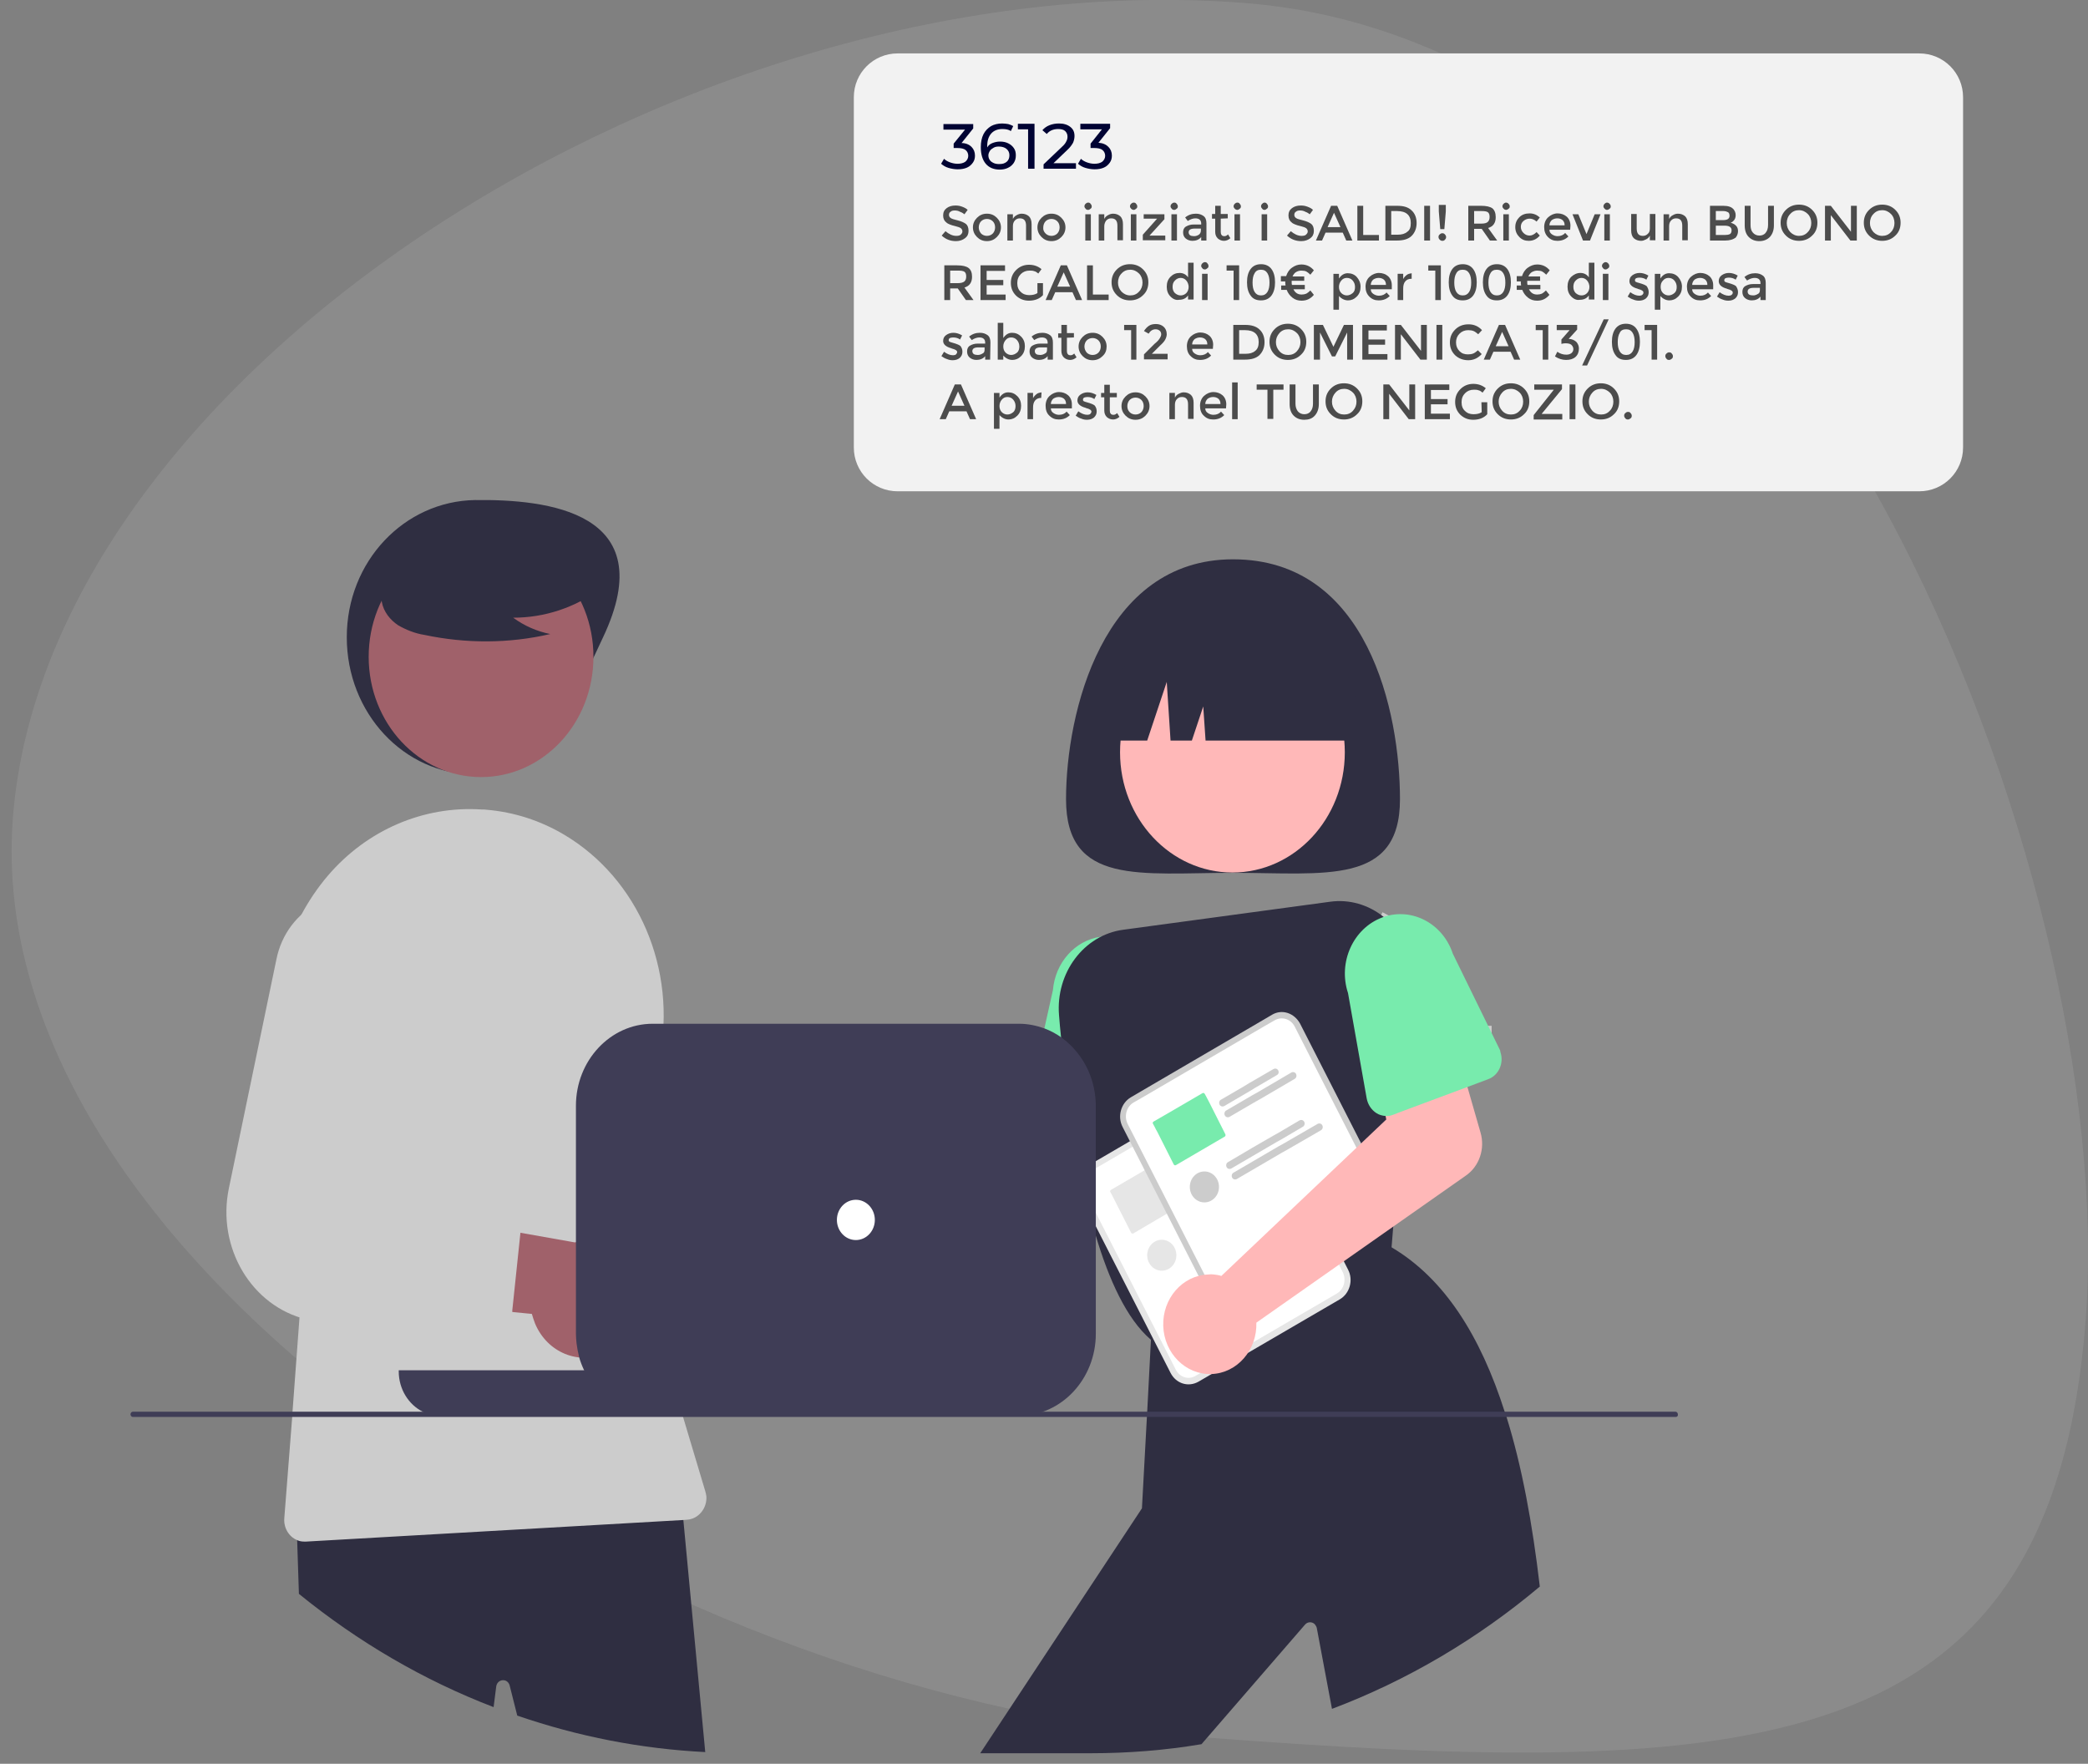 <?xml version="1.0" encoding="utf-8"?>
<!-- Generator: Adobe Illustrator 24.0.1, SVG Export Plug-In . SVG Version: 6.00 Build 0)  -->
<svg version="1.1" id="a3fb4343-95d2-4a83-b68f-ed4eefcf6705"
	 xmlns="http://www.w3.org/2000/svg" xmlns:xlink="http://www.w3.org/1999/xlink" x="0px" y="0px" viewBox="0 0 715.3 604.2"
	 style="enable-background:new 0 0 715.3 604.2;" xml:space="preserve">
<rect x="0" y="0" width="715.3" height="604.2" fill="#808080" stroke="none"/>
<style type="text/css">
	.st0{opacity:0.1;fill:#F2F2F2;enable-background:new    ;}
	.st1{fill:#E6E6E6;}
	.st2{fill:#CCCCCC;}
	.st3{fill:#FFB8B8;}
	.st4{fill:#78EBAD;}
	.st5{fill:#2F2E41;}
	.st6{fill:#A0616A;}
	.st7{fill:#FFFFFF;}
	.st8{fill:#3F3D56;}
	.st9{fill:#F2F2F2;}
	.st10{fill:#000333;}
	.st11{fill:#4C4C4C;}
</style>
<path class="st0" d="M410.2,595C219.8,580.4-7.1,432.6,4.4,280.4S235.8-13.5,426.1,1S726,300,714.5,452.2
	C702.9,604.4,600.5,609.5,410.2,595z"/>
<path class="st1" d="M562.3,147.4H415.7v-8.6H555C557.5,141.6,559.9,144.5,562.3,147.4z"/>
<path class="st1" d="M493.5,88c6,3.5,11.8,7.3,17.5,11.3v41.9h-17.5V88z"/>
<rect x="493.5" y="116.2" class="st2" width="17.5" height="8.6"/>
<path class="st1" d="M537.9,121.3v19.9h-17.5v-34.8c4.1,3.2,8.1,6.5,11.9,9.9C534.3,117.9,536.1,119.6,537.9,121.3z"/>
<path class="st2" d="M537.9,121.3v3.5h-17.5v-8.6h11.9C534.3,117.9,536.1,119.6,537.9,121.3z"/>
<path class="st1" d="M475.7,78.4c4.6,2.2,9.2,4.6,13.6,7.1l-3.6,7.8l-11.9,25.8l-3.6,7.7l-5.6,12l-1.2,2.6l-5-2.6l-10.7-5.7
	l6.8-14.7l0,0l3.5-7.7L470.1,85l3.5-7.6v-0.1L475.7,78.4z"/>
<polygon class="st2" points="454.6,118.5 458.2,110.8 473.8,119.1 470.3,126.8 "/>
<rect x="493.5" y="351.4" class="st2" width="17.5" height="8.6"/>
<polygon class="st2" points="470.1,320.2 473.6,312.5 489.3,320.8 485.7,328.5 "/>
<polygon class="st2" points="454.6,353.7 458.2,346 473.8,354.3 470.2,362 "/>
<path class="st3" d="M281.7,407c0.7,0.4,1.4,1,2.1,1.5l72.1-24l4.1-19.1l27.8,2.8l-4.1,34.6c-0.7,5.7-4.8,10.3-10.2,11.2l-84.8,14.4
	c-3.4,8.7-12.7,12.9-20.9,9.3c-8.2-3.6-12-13.6-8.7-22.3c3.4-8.7,12.7-12.9,20.9-9.3C280.6,406.3,281.2,406.6,281.7,407z"/>
<path class="st4" d="M400.6,379.6l-0.5-8.7l0,0l-0.1-2.4l-1.4-25.7c0.9-11.2-6.8-21-17.3-22c-1.4-0.1-2.9-0.1-4.3,0.1
	c-8.8,1.3-15.5,8.9-16.3,18.3l-2.9,13l-5.1,22.8c-0.7,3.3,0.7,6.7,3.5,8.2c0.8,0.4,1.6,0.7,2.5,0.8l8.5,0.8l8.2,0.8l9.5,0.9l0.7,0.1
	l1.7,0.2l5.9,0.6l0,0c2,0.2,3.9-0.6,5.4-2c0.5-0.5,0.9-1.2,1.3-1.8C400.4,382.3,400.6,381,400.6,379.6L400.6,379.6z"/>
<path class="st5" d="M479.6,273.8c0,29.6-25.6,25.2-57.2,25.2s-57.2,4.5-57.2-25.2c0-29.6,12.5-82.2,57.2-82.2
	C468.7,191.6,479.6,244.1,479.6,273.8z"/>
<ellipse class="st3" cx="422.2" cy="257.7" rx="38.5" ry="41.2"/>
<path class="st5" d="M476.4,316.2c-0.7-0.8-1.5-1.5-2.4-2.1c-5.2-4.2-11.8-6.1-18.3-5.2l-70.9,9.6c-13.5,1.8-23.2,14.8-22,29.3
	c0.2,2.4,0.4,5,0.7,7.6c0.3,3.3,0.7,6.8,1.1,10.5c0.7,6.1,1.5,12.5,2.6,19.1c0.9,5.6,1.9,11.3,3,17c0.3,1.6,0.7,3.3,1,4.9l0,0
	c0,0.2,0.1,0.4,0.1,0.6l0,0c0.5,2.3,1,4.5,1.6,6.7c0.2,0.8,0.4,1.6,0.6,2.4c0.6,2.2,1.2,4.3,1.8,6.4c4.6,15.5,10.7,28.8,18.8,35.8
	c0.1,0.1,0.2,0.2,0.3,0.3l0.3,0.3l0.5-0.2l2-0.6l1.7-0.6l22.1-7.1l5.5-1.8l17.7-5.7l0,0l16.2-5.2l2-0.6l13.9-4.5l0.4-5.6l0.6-7.4
	l0.4-4.4l2.8-35l1.6-20.4l1.8-22.2C484.8,329.9,481.9,321.9,476.4,316.2z"/>
<path class="st5" d="M516.1,485.4c-0.2-0.6-0.4-1.2-0.6-1.7c-8.3-26-20.6-45.6-38.6-56.3l0,0l-0.3-0.2l-15.7,5.8l-1.9,0.7l-2,0.8
	l0,0l-14.7,5.5l0,0l-11.6,4.3l0,0l-10.7,4l0,0l-2.5,0.9l-18.7,6.9l-2.2,0.8l-1.9,0.7l-0.3,0.1l-0.1,1l-1.3,25l-0.1,1.7l-1.7,31.3
	l-55.4,83.9h37.9c12.7,0,25.4-1,37.9-3.1l35.5-41c0.9-1,2.4-1,3.3-0.1c0.3,0.4,0.6,0.8,0.7,1.3l5.2,27.7
	c25.7-9.7,49.8-23.9,71.2-41.9C525,522.1,521.4,502.4,516.1,485.4z"/>
<path class="st5" d="M377.7,253.7L377.7,253.7H393l6.7-20.1l1.3,20.1h7.3l3.9-11.7l0.8,11.7h54.1l0,0c0-24.1-18.2-43.6-40.8-43.6
	l0,0h-7.8C396,210,377.7,229.6,377.7,253.7L377.7,253.7z"/>
<path class="st6" d="M284.1,471.9c-9.4,4.2-20.2-0.5-24.1-10.6c-0.4-1.1-0.8-2.2-1-3.3l-65.1-7.9l21.8-28l58.5,11.8
	c10.1-1.7,19.6,5.7,21.2,16.5C296.7,459.6,292,468.4,284.1,471.9L284.1,471.9z"/>
<path class="st2" d="M249,420.1l-27.5-5.3l-2-0.4c-6.3-1.2-10.4-7.6-9.3-14.3c0.1-0.5,0.2-0.9,0.3-1.4l13.5-48.1l0.4-1.4
	c3.5-12.6-1.6-26.1-12.3-32.5c-12.6-7.5-28.5-2.6-35.5,10.9c-1.1,2.2-2,4.5-2.5,6.9l-17.2,75.3l-0.6,2.8
	c-4.6,20.2,6.9,40.6,25.8,45.5c1.7,0.4,3.4,0.8,5.1,0.9c0.1,0,0.1,0,0.2,0l10.3,1l13.4,1.3l16.8,1.6l15.7,1.5
	c4.3,0.4,8.1-2.7,8.9-7.3c0-0.1,0-0.2,0.1-0.4l3.3-26.6v-0.2C256.3,425.3,253.3,421,249,420.1z"/>
<path class="st5" d="M206.6,218.3c-11,23.1-19.6,47-43.9,47s-43.9-21-43.9-47s19.7-46.6,43.9-47C187.3,171,227,175.2,206.6,218.3z"
	/>
<path class="st5" d="M234.1,520.7l-1-10.6h-0.7l-130.9,6.7l0.3,10.8l0.6,18.4c20.3,16.5,42.7,29.6,66.7,38.8l0.9-7.1
	c0.2-1.4,1.4-2.3,2.7-2.1c0.9,0.1,1.7,0.9,1.9,1.8l2.6,10.3c20.9,7.2,42.5,11.4,64.4,12.5L234.1,520.7z"/>
<ellipse class="st6" cx="164.8" cy="225" rx="38.5" ry="41.2"/>
<path class="st2" d="M241.6,510.8l-7.6-25.4l-0.1-0.4l-0.4-1.3l-2.2-7.2c-0.7-2.3-1.4-4.7-2-7.1c-0.6-2.1-1.1-4.3-1.6-6.4
	c-0.7-3-1.4-6-1.9-9c-2-10.1-3.3-20.3-3.9-30.6c-0.2-2.8-0.3-5.7-0.4-8.6c-0.5-17.5,1-35.1,4.4-52.2c6.1-30.5-7.2-61.6-32.7-76.7
	c-8.1-4.8-17.1-7.7-26.4-8.5c-0.6-0.1-1.3-0.1-1.9-0.1c-19.8-1.3-39.2,7-52.6,22.7c-3.5,4.1-6.6,8.7-9.2,13.6
	c-7.1,13.6-9.7,29.4-7.5,44.8l9.1,65.4l-2.1,27.5l-2.4,32.4l-0.1,1.7L97.4,520c-0.3,3.3,1.5,6.4,4.4,7.6c0.8,0.4,1.7,0.5,2.6,0.5
	c0.1,0,0.3,0,0.4,0l129.3-7.4l1.2-0.1c3.9-0.2,6.9-3.8,6.7-7.9C241.9,512.1,241.8,511.4,241.6,510.8z"/>
<path class="st5" d="M205.7,201.7c-8.8,6.5-19.2,9.9-29.9,9.9c3.8,2.8,8.2,4.7,12.7,5.6c-14.2,3.3-28.9,3.3-43.1,0.3
	c-3.2-0.5-6.2-1.7-9-3.3c-2.7-1.8-5-4.6-5.6-8c-0.9-5.8,3.3-11,7.6-14.6c13.6-10.8,31-14.5,47.4-10.1c5.3,1.5,10.6,3.9,14,8.5
	c3.4,4.5,4.5,11.6,1.2,16.2L205.7,201.7z"/>
<path class="st6" d="M207.7,463.4c-9.3,4.4-20.2,0-24.4-10c-0.4-1.1-0.8-2.2-1.1-3.3l-65.3-6.4l21.3-28.5l58.7,10.4
	c10.1-1.9,19.7,5.3,21.5,16C220,450.7,215.5,459.7,207.7,463.4L207.7,463.4z"/>
<path class="st2" d="M171.5,412.4l-14.8-2.5l-14.9-2.5c-6.3-1-10.6-7.3-9.6-14.1c0.1-0.5,0.2-0.9,0.3-1.4l12.9-49.8
	c3.2-12.7-2.2-26-13-32.2c-7.2-4.1-15.8-4.3-23.2-0.6c-7.4,3.6-12.8,10.8-14.5,19.3l-16.3,78.5c-4.2,20.3,7.8,40.4,26.7,44.9
	c1.7,0.4,3.5,0.7,5.3,0.8l56.4,4c4.3,0.3,8.1-2.9,8.7-7.5c0-0.1,0-0.2,0-0.4l2.8-26.7V422C178.9,417.4,175.9,413.1,171.5,412.4z"/>
<path class="st1" d="M421.2,371l-3.4,2l-41.6,24.3l-3.4,2c-3.4,2-4.7,6.6-2.8,10.2l31,60.8c1.9,3.7,6.1,5,9.6,3l0,0l48.4-28.2l0,0
	c3.4-2,4.7-6.6,2.8-10.2l-31-60.8C428.9,370.3,424.6,369,421.2,371z"/>
<path class="st7" d="M422.2,372.9l-4,2.3l-40.4,23.6l-4,2.3c-2.4,1.4-3.3,4.7-2,7.3l31,60.8c1.3,2.6,4.4,3.6,6.8,2.1l0,0l48.4-28.2
	l0,0c2.4-1.4,3.3-4.7,2-7.3L429,375C427.6,372.4,424.6,371.5,422.2,372.9z"/>
<path class="st1" d="M423.3,390.1c-0.3-0.6-1-0.8-1.6-0.5l-1.6,0.9l-16.4,9.6c-0.6,0.3-0.8,1.1-0.5,1.7s1,0.8,1.6,0.5l18-10.5
	C423.4,391.4,423.6,390.7,423.3,390.1z"/>
<path class="st1" d="M429.4,391.3c-0.3-0.6-1-0.8-1.6-0.5l0,0l-22.3,13c-0.6,0.3-0.8,1.1-0.5,1.7s1,0.8,1.6,0.5l0,0l1-0.6l6.5-3.8
	l0,0L429,393C429.5,392.7,429.7,391.9,429.4,391.3L429.4,391.3z"/>
<path class="st1" d="M405.2,412l-7.1-13.9c-0.2-0.3-0.5-0.4-0.8-0.2l-3.4,2l-1.8,1l-9.6,5.6l-1.9,1.1c-0.3,0.2-0.4,0.5-0.2,0.8
	l0.5,0.9l6.6,13c0.2,0.3,0.5,0.4,0.8,0.2l11.4-6.7l1.8-1l3.4-2C405.3,412.7,405.4,412.3,405.2,412L405.2,412z"/>
<path class="st1" d="M432.2,407.7c-0.3-0.6-1-0.8-1.6-0.5l-24.5,14.3c-0.4,0.3-0.7,0.8-0.6,1.3c0,0.1,0.1,0.3,0.1,0.4
	c0.1,0.1,0.1,0.2,0.2,0.3l0,0c0.4,0.4,0.9,0.4,1.4,0.2l24.5-14.3C432.3,409,432.5,408.3,432.2,407.7L432.2,407.7z"/>
<path class="st1" d="M438.4,408.9c-0.3-0.6-1-0.8-1.6-0.5l0,0l-28.7,16.8c-0.4,0.3-0.7,0.8-0.6,1.3l0,0c0,0.1,0.1,0.3,0.1,0.4
	c0.1,0.1,0.1,0.2,0.2,0.3c0.4,0.4,0.9,0.4,1.4,0.2l28.7-16.8C438.5,410.3,438.7,409.5,438.4,408.9z"/>
<ellipse class="st1" cx="398" cy="430" rx="5" ry="5.3"/>
<path class="st2" d="M435.8,347.6l-3.4,2l-41.6,24.3l-3.4,2c-3.4,2-4.7,6.6-2.8,10.2l31,60.8c1.9,3.7,6.1,5,9.6,3l0,0l48.4-28.2l0,0
	c3.4-2,4.7-6.6,2.8-10.2l-31-60.8C443.4,347,439.2,345.6,435.8,347.6z"/>
<path class="st7" d="M436.7,349.5l-4,2.3l-40.4,23.6l-4,2.3c-2.4,1.4-3.3,4.7-2,7.3l31,60.8c1.3,2.6,4.4,3.6,6.8,2.1l0,0l48.4-28.2
	l0,0c2.4-1.4,3.3-4.7,2-7.3l-31-60.8C442.2,349.1,439.2,348.1,436.7,349.5z"/>
<path class="st2" d="M437.9,366.7c-0.3-0.6-1-0.8-1.6-0.5L428,371l-2.3,1.4l-7.4,4.3c-0.6,0.3-0.8,1.1-0.5,1.7s1,0.8,1.6,0.5
	l8.7-5.1l1.8-1.1l7.5-4.4C438,368,438.2,367.3,437.9,366.7z"/>
<path class="st2" d="M444,367.9c-0.3-0.6-1-0.8-1.6-0.5l0,0l-11.6,6.8l-1.8,1l-8.9,5.2c-0.6,0.3-0.8,1.1-0.5,1.7s1,0.8,1.6,0.5l0,0
	l8.9-5.2l1.8-1l11.6-6.8C444.1,369.3,444.3,368.5,444,367.9L444,367.9z"/>
<path class="st4" d="M419.8,388.6l-5.6-11.1l-1-1.9l-0.5-0.9c-0.2-0.3-0.5-0.4-0.8-0.2l-11.5,6.7l-5.2,3c-0.3,0.2-0.4,0.5-0.2,0.8
	l0.5,0.9l0.5,1l0.5,0.9l0,0l5.6,11.1c0.2,0.3,0.5,0.4,0.8,0.2l16.6-9.7C419.8,389.3,419.9,388.9,419.8,388.6L419.8,388.6z"/>
<path class="st2" d="M446.8,384.3c-0.3-0.6-1-0.8-1.6-0.5l-7.3,4.3l-1.8,1l-7.1,4.1l-8.3,4.9c-0.6,0.3-0.8,1.1-0.5,1.7
	s1,0.8,1.6,0.5l15.4-9l1.8-1l7.3-4.3C446.9,385.7,447.1,384.9,446.8,384.3L446.8,384.3z"/>
<path class="st2" d="M453,385.5c-0.3-0.6-1-0.8-1.6-0.5l0,0l-11.6,6.7l-1.8,1l-15.4,9c-0.6,0.3-0.8,1.1-0.5,1.7s1,0.8,1.6,0.5l0,0
	l15.4-9l1.8-1l11.6-6.7C453.1,386.9,453.3,386.1,453,385.5z"/>
<ellipse class="st2" cx="412.6" cy="406.6" rx="5" ry="5.3"/>
<path class="st3" d="M415.9,436.6c0.8,0.1,1.7,0.2,2.5,0.5l56.5-53.6l-3.7-19.2l26.4-9.7l9.6,33.4c1.6,5.5-0.4,11.5-5,14.7
	l-71.8,50.4c0.3,9.4-6.6,17.3-15.4,17.6c-8.8,0.3-16.2-7.1-16.5-16.5s6.6-17.3,15.4-17.6C414.6,436.5,415.2,436.5,415.9,436.6
	L415.9,436.6z"/>
<path class="st4" d="M513.7,359.4l-16-32.7c-3.4-10.3-13.9-15.9-23.7-12.6c-0.2,0.1-0.3,0.1-0.5,0.2c-9.9,3.7-15.2,15.3-11.7,25.9
	l6.4,36.1c0.4,2.1,1.6,3.9,3.3,5c0.9,0.6,2,0.9,3.1,1c0.9,0.1,1.8-0.1,2.6-0.4l3.4-1.3l22-8.2l7.2-2.7c3.6-1.3,5.5-5.5,4.2-9.3
	C514,360,513.9,359.7,513.7,359.4L513.7,359.4z"/>
<path class="st8" d="M574.1,485.4H45.5c-0.4,0-0.8-0.4-0.8-0.9s0.4-0.9,0.8-0.9H574c0.4,0,0.8,0.4,0.8,0.9
	C574.9,485.1,574.5,485.4,574.1,485.4z"/>
<path class="st8" d="M136.6,469.4v0.4c0,6,3.3,11.4,8.4,13.9c1.8,0.9,3.8,1.3,5.7,1.3h130.7v-15.6L136.6,469.4L136.6,469.4z"/>
<path class="st8" d="M372.8,366.7c-2.1-4.6-5.3-8.5-9.2-11.3c-1.8-1.3-3.7-2.3-5.8-3.1c-2.8-1-5.7-1.6-8.7-1.6H223.6
	c-14.5,0-26.3,12.6-26.3,28.1v78c0,1.1,0.1,2.2,0.2,3.3c0.2,1.6,0.5,3.2,0.9,4.8c0.4,1.5,1,3,1.7,4.5c4.4,9.6,13.6,15.6,23.5,15.6
	h125.5c14.5,0,26.3-12.6,26.3-28.1l0,0v-78C375.4,374.7,374.5,370.5,372.8,366.7z"/>
<ellipse class="st7" cx="293.2" cy="417.9" rx="6.5" ry="6.9"/>
<path class="st9" d="M657.5,168.3h-350c-8.3,0-15-6.7-15-15v-120c0-8.3,6.7-15,15-15h350c8.3,0,15,6.7,15,15v120
	C672.5,161.6,665.8,168.3,657.5,168.3z"/>
<g>
	<path class="st10" d="M332.8,50.3c0.8,0.8,1.2,1.8,1.2,3c0,0.9-0.2,1.7-0.7,2.4s-1.1,1.3-2,1.7c-0.9,0.4-1.9,0.6-3.2,0.6
		c-1.1,0-2.2-0.2-3.2-0.5s-1.8-0.8-2.5-1.4l1-1.7c0.5,0.5,1.2,0.9,2,1.2c0.8,0.3,1.7,0.5,2.6,0.5c1.1,0,2-0.2,2.7-0.7
		c0.6-0.5,1-1.2,1-2s-0.3-1.5-0.9-2s-1.6-0.7-2.9-0.7h-1.2v-1.5l3.9-4.8h-7.4v-1.9h10.2V44l-4,5C330.8,49,332,49.5,332.8,50.3z"/>
	<path class="st10" d="M345.4,49.1c0.8,0.4,1.4,0.9,1.9,1.6s0.7,1.5,0.7,2.5s-0.2,1.8-0.7,2.6c-0.5,0.7-1.1,1.3-2,1.7
		c-0.8,0.4-1.8,0.6-2.8,0.6c-2.1,0-3.7-0.7-4.8-2s-1.7-3.2-1.7-5.7c0-1.7,0.3-3.2,0.9-4.4c0.6-1.2,1.5-2.1,2.6-2.8
		c1.1-0.6,2.4-0.9,3.8-0.9c0.7,0,1.5,0.1,2.1,0.2c0.7,0.2,1.2,0.4,1.7,0.7l-0.8,1.7c-0.7-0.5-1.7-0.7-2.9-0.7
		c-1.6,0-2.9,0.5-3.8,1.5c-0.9,1-1.4,2.4-1.4,4.3c0,0.2,0,0.4,0,0.5c0.4-0.7,1-1.2,1.8-1.5s1.6-0.5,2.6-0.5
		C343.7,48.5,344.6,48.7,345.4,49.1z M344.9,55.4c0.6-0.5,0.9-1.3,0.9-2.2c0-0.9-0.3-1.6-1-2.2c-0.6-0.5-1.5-0.8-2.6-0.8
		c-0.7,0-1.3,0.1-1.8,0.4s-1,0.6-1.3,1.1s-0.5,1-0.5,1.5s0.1,1,0.4,1.5s0.7,0.8,1.3,1.1c0.6,0.3,1.2,0.4,2,0.4
		C343.4,56.2,344.2,56,344.9,55.4z"/>
	<path class="st10" d="M354.4,42.4v15.4h-2.2V44.3h-3.5v-1.9H354.4z"/>
	<path class="st10" d="M368.6,55.9v1.9h-11.1v-1.5l6.3-6c0.8-0.7,1.3-1.4,1.5-1.9c0.3-0.5,0.4-1.1,0.4-1.6c0-0.8-0.3-1.4-0.8-1.9
		s-1.4-0.7-2.4-0.7c-1.7,0-3,0.6-3.9,1.7l-1.5-1.3c0.6-0.7,1.4-1.3,2.4-1.7s2.1-0.6,3.3-0.6c1.6,0,2.9,0.4,3.9,1.2s1.4,1.8,1.4,3.1
		c0,0.8-0.2,1.6-0.5,2.3c-0.4,0.7-1,1.6-2,2.5l-4.7,4.5H368.6z"/>
	<path class="st10" d="M379.7,50.3c0.8,0.8,1.2,1.8,1.2,3c0,0.9-0.2,1.7-0.7,2.4s-1.1,1.3-2,1.7c-0.9,0.4-1.9,0.6-3.2,0.6
		c-1.1,0-2.2-0.2-3.2-0.5s-1.8-0.8-2.5-1.4l1-1.7c0.5,0.5,1.2,0.9,2,1.2c0.8,0.3,1.7,0.5,2.6,0.5c1.1,0,2-0.2,2.7-0.7
		c0.6-0.5,1-1.2,1-2s-0.3-1.5-0.9-2c-0.6-0.5-1.6-0.7-2.9-0.7h-1.2v-1.5l3.9-4.9h-7.4v-1.9h10.2v1.5l-4,5
		C377.8,49,378.9,49.5,379.7,50.3z"/>
</g>
<g>
	<path class="st11" d="M327.1,72.1c-0.6,0-1.1,0.1-1.4,0.4c-0.4,0.2-0.6,0.6-0.6,1.1s0.2,0.8,0.6,1.1c0.4,0.3,1.2,0.5,2.4,0.8
		s2.1,0.7,2.8,1.2c0.6,0.5,0.9,1.3,0.9,2.4s-0.4,1.9-1.2,2.5s-1.8,1-3.1,1c-1.9,0-3.5-0.6-4.9-1.9l1.3-1.5c1.2,1,2.4,1.6,3.7,1.6
		c0.6,0,1.2-0.1,1.5-0.4s0.6-0.6,0.6-1.1s-0.2-0.8-0.5-1.1c-0.4-0.3-1-0.5-1.8-0.7c-0.9-0.2-1.5-0.4-2-0.6s-0.9-0.4-1.2-0.7
		c-0.7-0.5-1.1-1.3-1.1-2.4s0.4-1.9,1.2-2.5c0.8-0.6,1.8-0.9,3-0.9c0.8,0,1.5,0.1,2.3,0.4s1.4,0.6,1.9,1.1l-1.1,1.5
		c-0.4-0.3-0.8-0.6-1.4-0.8C328.3,72.2,327.7,72.1,327.1,72.1z"/>
	<path class="st11" d="M341.5,81.2c-0.9,0.9-2,1.4-3.4,1.4s-2.5-0.5-3.4-1.4s-1.4-2-1.4-3.3s0.5-2.4,1.4-3.3s2-1.4,3.4-1.4
		s2.5,0.5,3.4,1.4s1.4,2,1.4,3.3S342.4,80.3,341.5,81.2z M336.1,80c0.5,0.5,1.2,0.8,2,0.8s1.5-0.3,2-0.8s0.8-1.3,0.8-2.1
		c0-0.9-0.3-1.6-0.8-2.1s-1.2-0.8-2-0.8s-1.5,0.3-2,0.8s-0.8,1.3-0.8,2.1C335.3,78.7,335.6,79.4,336.1,80z"/>
	<path class="st11" d="M347,77.5v4.9h-1.9v-9h1.9V75c0.3-0.6,0.7-1,1.3-1.3c0.5-0.3,1.1-0.5,1.7-0.5c1,0,1.8,0.3,2.5,0.9
		c0.6,0.6,0.9,1.5,0.9,2.7v5.5h-1.9v-5c0-1.7-0.7-2.5-2.1-2.5c-0.7,0-1.2,0.2-1.7,0.7C347.2,76,347,76.7,347,77.5z"/>
	<path class="st11" d="M363.6,81.2c-0.9,0.9-2,1.4-3.4,1.4s-2.5-0.5-3.4-1.4s-1.4-2-1.4-3.3s0.5-2.4,1.4-3.3s2-1.4,3.4-1.4
		s2.5,0.5,3.4,1.4s1.4,2,1.4,3.3S364.5,80.3,363.6,81.2z M358.2,80c0.5,0.5,1.2,0.8,2,0.8c0.8,0,1.5-0.3,2-0.8s0.8-1.3,0.8-2.1
		c0-0.9-0.3-1.6-0.8-2.1s-1.2-0.8-2-0.8c-0.8,0-1.5,0.3-2,0.8s-0.8,1.3-0.8,2.1C357.3,78.7,357.6,79.4,358.2,80z"/>
	<path class="st11" d="M371.9,71.5c-0.2-0.2-0.4-0.5-0.4-0.8s0.1-0.6,0.4-0.9c0.2-0.2,0.5-0.4,0.9-0.4c0.3,0,0.6,0.1,0.8,0.4
		c0.2,0.2,0.4,0.5,0.4,0.9s-0.1,0.6-0.4,0.8c-0.2,0.2-0.5,0.4-0.8,0.4C372.4,71.9,372.1,71.8,371.9,71.5z M373.7,82.4h-1.9v-9h1.9
		V82.4z"/>
	<path class="st11" d="M378.3,77.5v4.9h-1.9v-9h1.9V75c0.3-0.6,0.7-1,1.3-1.3c0.5-0.3,1.1-0.5,1.7-0.5c1,0,1.8,0.3,2.5,0.9
		c0.6,0.6,0.9,1.5,0.9,2.7v5.5h-1.9v-5c0-1.7-0.7-2.5-2.1-2.5c-0.7,0-1.2,0.2-1.7,0.7C378.6,76,378.3,76.7,378.3,77.5z"/>
	<path class="st11" d="M387.5,71.5c-0.2-0.2-0.4-0.5-0.4-0.8s0.1-0.6,0.4-0.9c0.2-0.2,0.5-0.4,0.9-0.4c0.3,0,0.6,0.1,0.8,0.4
		c0.2,0.2,0.4,0.5,0.4,0.9s-0.1,0.6-0.4,0.8c-0.2,0.2-0.5,0.4-0.8,0.4C388.1,71.9,387.8,71.8,387.5,71.5z M389.3,82.4h-1.9v-9h1.9
		V82.4z"/>
	<path class="st11" d="M391.8,75v-1.6h7.1v1.7l-5.1,5.6h5.4v1.6h-7.7v-1.9l4.9-5.5h-4.6V75z"/>
	<path class="st11" d="M401.4,71.5c-0.2-0.2-0.4-0.5-0.4-0.8s0.1-0.6,0.4-0.9c0.2-0.2,0.5-0.4,0.9-0.4c0.3,0,0.6,0.1,0.8,0.4
		c0.2,0.2,0.4,0.5,0.4,0.9s-0.1,0.6-0.4,0.8c-0.2,0.2-0.5,0.4-0.8,0.4C401.9,71.9,401.6,71.8,401.4,71.5z M403.2,82.4h-1.9v-9h1.9
		V82.4z"/>
	<path class="st11" d="M413.3,82.4h-1.8v-1.2c-0.7,0.9-1.8,1.3-3,1.3c-0.9,0-1.7-0.3-2.3-0.8c-0.6-0.5-0.9-1.2-0.9-2.1s0.3-1.6,1-2
		c0.7-0.4,1.5-0.7,2.7-0.7h2.5v-0.3c0-1.2-0.7-1.8-2-1.8c-0.8,0-1.7,0.3-2.6,0.9l-0.9-1.2c1.1-0.9,2.3-1.3,3.7-1.3
		c1.1,0,1.9,0.3,2.6,0.8s1,1.4,1,2.5V82.4z M411.4,79v-0.7h-2.1c-1.4,0-2.1,0.4-2.1,1.3c0,0.4,0.2,0.8,0.5,1s0.8,0.3,1.4,0.3
		c0.6,0,1.1-0.2,1.6-0.5C411.1,80.1,411.4,79.6,411.4,79z"/>
	<path class="st11" d="M418.2,74.9v4.6c0,0.4,0.1,0.8,0.3,1c0.2,0.3,0.5,0.4,1,0.4c0.4,0,0.8-0.2,1.2-0.6l0.8,1.3
		c-0.7,0.6-1.4,0.9-2.2,0.9c-0.8,0-1.5-0.3-2.1-0.8c-0.6-0.6-0.9-1.3-0.9-2.3v-4.5h-1.1v-1.6h1.1v-2.8h1.9v2.8h2.4v1.5L418.2,74.9
		L418.2,74.9z"/>
	<path class="st11" d="M423,71.5c-0.2-0.2-0.4-0.5-0.4-0.8s0.1-0.6,0.4-0.9c0.2-0.2,0.5-0.4,0.9-0.4c0.3,0,0.6,0.1,0.8,0.4
		c0.2,0.2,0.4,0.5,0.4,0.9s-0.1,0.6-0.4,0.8c-0.2,0.2-0.5,0.4-0.8,0.4C423.6,71.9,423.3,71.8,423,71.5z M424.8,82.4h-1.9v-9h1.9
		V82.4z"/>
	<path class="st11" d="M432.4,71.5c-0.2-0.2-0.4-0.5-0.4-0.8s0.1-0.6,0.4-0.9c0.2-0.2,0.5-0.4,0.8-0.4c0.3,0,0.6,0.1,0.8,0.4
		c0.2,0.2,0.4,0.5,0.4,0.9s-0.1,0.6-0.4,0.8c-0.2,0.2-0.5,0.4-0.8,0.4C432.9,71.9,432.6,71.8,432.4,71.5z M434.1,82.4h-1.9v-9h1.9
		V82.4z"/>
	<path class="st11" d="M445.4,72.1c-0.6,0-1.1,0.1-1.4,0.4c-0.4,0.2-0.6,0.6-0.6,1.1s0.2,0.8,0.6,1.1c0.4,0.3,1.2,0.5,2.4,0.8
		c1.2,0.3,2.1,0.7,2.8,1.2c0.6,0.5,0.9,1.3,0.9,2.4s-0.4,1.9-1.2,2.5c-0.8,0.6-1.8,1-3.1,1c-1.9,0-3.5-0.6-4.9-1.9l1.3-1.5
		c1.2,1,2.4,1.6,3.7,1.6c0.6,0,1.2-0.1,1.5-0.4s0.6-0.6,0.6-1.1s-0.2-0.8-0.5-1.1c-0.4-0.3-1-0.5-1.8-0.7c-0.9-0.2-1.5-0.4-2-0.6
		s-0.9-0.4-1.2-0.7c-0.7-0.5-1.1-1.3-1.1-2.4s0.4-1.9,1.2-2.5c0.8-0.6,1.8-0.9,3-0.9c0.8,0,1.5,0.1,2.3,0.4s1.4,0.6,1.9,1.1
		l-1.1,1.5c-0.4-0.3-0.8-0.6-1.4-0.8C446.6,72.2,446,72.1,445.4,72.1z"/>
	<path class="st11" d="M454.1,79.7l-1.2,2.7h-2.1l5.2-11.9h2.1l5.2,11.9h-2.1l-1.2-2.7H454.1z M459.2,77.8l-2.2-4.9l-2.2,4.9H459.2z
		"/>
	<path class="st11" d="M465,82.4V70.5h2v10h5.4v1.9H465z"/>
	<path class="st11" d="M483.6,72.1c1.1,1,1.7,2.5,1.7,4.3s-0.6,3.3-1.7,4.4s-2.8,1.6-5.1,1.6h-3.9V70.5h4.1
		C480.9,70.5,482.5,71,483.6,72.1z M483.3,76.4c0-2.7-1.6-4.1-4.7-4.1h-2v8.1h2.2c1.4,0,2.5-0.3,3.3-1
		C483,78.8,483.3,77.8,483.3,76.4z"/>
	<path class="st11" d="M487.9,70.5h2v11.9h-2V70.5z"/>
	<path class="st11" d="M494.1,82.5c-0.3,0-0.6-0.1-0.9-0.4c-0.2-0.2-0.4-0.5-0.4-0.9s0.1-0.6,0.4-0.9c0.2-0.2,0.5-0.4,0.9-0.4
		s0.6,0.1,0.9,0.4c0.2,0.2,0.4,0.5,0.4,0.9s-0.1,0.6-0.4,0.9C494.8,82.4,494.5,82.5,494.1,82.5z M492.9,70.2h2.4v2.2l-0.5,6.1h-1.4
		l-0.5-6.1V70.2z"/>
	<path class="st11" d="M512.4,74.4c0,2-0.9,3.2-2.6,3.7l3.1,4.3h-2.5l-2.8-4H505v4h-2V70.5h4.4c1.8,0,3.1,0.3,3.9,0.9
		C512,72,512.4,73,512.4,74.4z M509.7,76c0.4-0.4,0.6-0.9,0.6-1.7c0-0.8-0.2-1.3-0.6-1.6c-0.4-0.3-1.2-0.4-2.2-0.4H505v4.3h2.5
		C508.6,76.6,509.3,76.4,509.7,76z"/>
	<path class="st11" d="M515.1,71.5c-0.2-0.2-0.4-0.5-0.4-0.8s0.1-0.6,0.4-0.9c0.2-0.2,0.5-0.4,0.8-0.4c0.3,0,0.6,0.1,0.9,0.4
		c0.2,0.2,0.4,0.5,0.4,0.9s-0.1,0.6-0.4,0.8c-0.2,0.2-0.5,0.4-0.9,0.4C515.7,71.9,515.4,71.8,515.1,71.5z M516.9,82.4H515v-9h1.9
		V82.4z"/>
	<path class="st11" d="M523.7,82.5c-1.3,0-2.3-0.4-3.2-1.3s-1.4-2-1.4-3.4s0.5-2.5,1.4-3.4s2.1-1.3,3.5-1.3s2.5,0.5,3.5,1.4
		l-1.1,1.4c-0.8-0.7-1.6-1-2.4-1s-1.5,0.3-2.1,0.8c-0.6,0.5-0.9,1.2-0.9,2s0.3,1.5,0.9,2.1c0.6,0.6,1.3,0.9,2.1,0.9
		c0.8,0,1.6-0.4,2.4-1.2l1.1,1.2C526.4,82,525.1,82.5,523.7,82.5z"/>
	<path class="st11" d="M537.9,78.7h-7.1c0,0.7,0.3,1.2,0.9,1.6c0.6,0.4,1.2,0.6,1.9,0.6c1.1,0,2-0.4,2.6-1.1l1.1,1.2
		c-1,1-2.2,1.5-3.8,1.5c-1.3,0-2.3-0.4-3.2-1.3s-1.3-2-1.3-3.4s0.5-2.6,1.4-3.4c0.9-0.8,2-1.3,3.2-1.3c1.2,0,2.3,0.4,3.1,1.1
		s1.3,1.8,1.3,3.1L537.9,78.7L537.9,78.7z M530.8,77.2h5.2c0-0.8-0.2-1.3-0.7-1.8c-0.5-0.4-1.1-0.6-1.8-0.6c-0.7,0-1.3,0.2-1.9,0.6
		C531.1,75.9,530.8,76.5,530.8,77.2z"/>
	<path class="st11" d="M542.3,82.4l-3.6-9h2l2.8,6.8l2.8-6.8h2l-3.6,9H542.3z"/>
	<path class="st11" d="M549.7,71.5c-0.2-0.2-0.4-0.5-0.4-0.8s0.1-0.6,0.4-0.9c0.2-0.2,0.5-0.4,0.8-0.4s0.6,0.1,0.9,0.4
		c0.2,0.2,0.4,0.5,0.4,0.9s-0.1,0.6-0.4,0.8c-0.2,0.2-0.5,0.4-0.9,0.4C550.2,71.9,550,71.8,549.7,71.5z M551.5,82.4h-1.9v-9h1.9
		V82.4z"/>
	<path class="st11" d="M565.2,78.2v-4.9h1.9v9h-1.9v-1.6c-0.3,0.6-0.7,1-1.3,1.3s-1.1,0.5-1.7,0.5c-1,0-1.8-0.3-2.5-0.9
		c-0.6-0.6-0.9-1.5-0.9-2.7v-5.6h1.9v5c0,1.7,0.7,2.5,2.1,2.5c0.7,0,1.2-0.2,1.7-0.7C565,79.7,565.2,79.1,565.2,78.2z"/>
	<path class="st11" d="M571.8,77.5v4.9h-1.9v-9h1.9V75c0.3-0.6,0.7-1,1.3-1.3c0.5-0.3,1.1-0.5,1.7-0.5c1,0,1.8,0.3,2.5,0.9
		c0.6,0.6,0.9,1.5,0.9,2.7v5.5h-1.9v-5c0-1.7-0.7-2.5-2.1-2.5c-0.7,0-1.2,0.2-1.7,0.7C572,76,571.8,76.7,571.8,77.5z"/>
	<path class="st11" d="M591,82.4h-5.2V70.5h4.6c0.8,0,1.5,0.1,2.1,0.3c0.6,0.2,1,0.5,1.3,0.8c0.5,0.6,0.8,1.3,0.8,2.1
		c0,0.9-0.3,1.6-0.9,2.1c-0.2,0.2-0.4,0.3-0.4,0.3c-0.1,0-0.2,0.1-0.4,0.2c0.7,0.2,1.3,0.5,1.8,1s0.7,1.1,0.7,1.9s-0.3,1.6-0.8,2.2
		C593.8,82,592.6,82.4,591,82.4z M587.8,75.4h2.5c1.5,0,2.2-0.5,2.2-1.5c0-0.6-0.2-1-0.5-1.2c-0.4-0.2-0.9-0.4-1.6-0.4h-2.6V75.4z
		 M587.8,80.5h3.1c0.7,0,1.3-0.1,1.7-0.3c0.4-0.2,0.6-0.7,0.6-1.3c0-1.1-0.8-1.6-2.5-1.6h-2.9L587.8,80.5L587.8,80.5z"/>
	<path class="st11" d="M600.5,79.7c0.5,0.6,1.3,1,2.2,1c0.9,0,1.7-0.3,2.2-1c0.5-0.6,0.8-1.5,0.8-2.6v-6.6h2v6.7c0,1.7-0.5,3-1.4,4
		c-0.9,0.9-2.1,1.4-3.6,1.4s-2.7-0.5-3.6-1.4c-0.9-0.9-1.4-2.2-1.4-4v-6.7h2v6.6C599.7,78.2,599.9,79,600.5,79.7z"/>
	<path class="st11" d="M620.8,80.7c-1.2,1.2-2.7,1.8-4.5,1.8s-3.3-0.6-4.5-1.8c-1.2-1.2-1.8-2.6-1.8-4.4s0.6-3.2,1.8-4.4
		c1.2-1.2,2.7-1.8,4.5-1.8s3.3,0.6,4.5,1.8c1.2,1.2,1.8,2.6,1.8,4.4S622,79.6,620.8,80.7z M619.3,73.3c-0.8-0.8-1.8-1.3-3-1.3
		s-2.2,0.4-3,1.3c-0.8,0.8-1.2,1.9-1.2,3.1s0.4,2.2,1.2,3.1c0.8,0.8,1.8,1.3,3,1.3s2.2-0.4,3-1.3c0.8-0.8,1.2-1.9,1.2-3.1
		S620.1,74.1,619.3,73.3z"/>
	<path class="st11" d="M634.1,70.5h2v11.9h-2.2l-6.7-8.7v8.7h-2V70.5h2l6.9,8.9V70.5L634.1,70.5z"/>
	<path class="st11" d="M649.3,80.7c-1.2,1.2-2.7,1.8-4.5,1.8s-3.3-0.6-4.5-1.8c-1.2-1.2-1.8-2.6-1.8-4.4s0.6-3.2,1.8-4.4
		c1.2-1.2,2.7-1.8,4.5-1.8s3.3,0.6,4.5,1.8c1.2,1.2,1.8,2.6,1.8,4.4S650.5,79.6,649.3,80.7z M647.8,73.3c-0.8-0.8-1.8-1.3-3-1.3
		s-2.2,0.4-3,1.3c-0.8,0.8-1.2,1.9-1.2,3.1s0.4,2.2,1.2,3.1c0.8,0.8,1.8,1.3,3,1.3s2.2-0.4,3-1.3c0.8-0.8,1.2-1.9,1.2-3.1
		S648.6,74.1,647.8,73.3z"/>
	<path class="st11" d="M333,94.8c0,2-0.9,3.2-2.6,3.7l3.1,4.3h-2.6l-2.8-4h-2.6v4h-2V90.9h4.4c1.8,0,3.1,0.3,3.9,0.9
		C332.6,92.4,333,93.4,333,94.8z M330.4,96.4c0.4-0.4,0.6-0.9,0.6-1.7c0-0.8-0.2-1.3-0.6-1.6c-0.4-0.3-1.2-0.4-2.2-0.4h-2.7V97h2.5
		C329.2,97,329.9,96.8,330.4,96.4z"/>
	<path class="st11" d="M344.3,90.9v1.9H338v3.1h5.7v1.8H338v3.2h6.5v1.9h-8.6V90.9H344.3z"/>
	<path class="st11" d="M355.3,97h2v4.1c-1.1,1.2-2.7,1.9-4.8,1.9c-1.8,0-3.2-0.6-4.4-1.7c-1.2-1.2-1.8-2.6-1.8-4.4s0.6-3.2,1.8-4.4
		s2.7-1.8,4.4-1.8s3.1,0.5,4.3,1.5l-1.1,1.5c-0.5-0.4-0.9-0.7-1.4-0.8c-0.5-0.2-1-0.2-1.6-0.2c-1.2,0-2.2,0.4-3,1.2
		c-0.8,0.8-1.2,1.8-1.2,3.1c0,1.3,0.4,2.3,1.2,3c0.8,0.8,1.8,1.1,2.9,1.1c1.1,0,2.1-0.2,2.8-0.7V97H355.3z"/>
	<path class="st11" d="M361.5,100.1l-1.2,2.7h-2.1l5.2-11.9h2.1l5.2,11.9h-2.1l-1.2-2.7H361.5z M366.6,98.2l-2.2-4.9l-2.2,4.9H366.6
		z"/>
	<path class="st11" d="M372.4,102.8V90.9h2v10h5.4v1.9H372.4z"/>
	<path class="st11" d="M391.6,101.1c-1.2,1.2-2.7,1.8-4.5,1.8s-3.3-0.6-4.5-1.8c-1.2-1.2-1.8-2.6-1.8-4.4s0.6-3.2,1.8-4.4
		c1.2-1.2,2.7-1.8,4.5-1.8s3.3,0.6,4.5,1.8c1.2,1.2,1.8,2.6,1.8,4.4S392.8,100,391.6,101.1z M390.2,93.7c-0.8-0.8-1.8-1.3-3-1.3
		c-1.2,0-2.2,0.4-3,1.3c-0.8,0.8-1.2,1.9-1.2,3.1s0.4,2.2,1.2,3.1c0.8,0.8,1.8,1.3,3,1.3c1.2,0,2.2-0.4,3-1.3
		c0.8-0.8,1.2-1.9,1.2-3.1S391,94.5,390.2,93.7z"/>
	<path class="st11" d="M401,101.6c-0.9-0.9-1.3-2-1.3-3.4s0.4-2.5,1.3-3.4s1.9-1.3,3.1-1.3s2.2,0.5,2.9,1.5v-5h1.9v12.6H407v-1.4
		c-0.7,1-1.7,1.5-3.1,1.5C402.9,102.9,401.9,102.5,401,101.6z M401.7,98.3c0,0.9,0.3,1.6,0.8,2.1c0.6,0.5,1.2,0.8,2,0.8
		c0.7,0,1.4-0.3,1.9-0.8s0.8-1.3,0.8-2.1s-0.3-1.6-0.8-2.2s-1.2-0.9-1.9-0.9c-0.8,0-1.4,0.3-2,0.9S401.7,97.4,401.7,98.3z"/>
	<path class="st11" d="M411.9,91.9c-0.2-0.2-0.4-0.5-0.4-0.8s0.1-0.6,0.4-0.9c0.2-0.2,0.5-0.4,0.9-0.4c0.3,0,0.6,0.1,0.8,0.4
		c0.2,0.2,0.4,0.5,0.4,0.9s-0.1,0.6-0.4,0.8c-0.2,0.2-0.5,0.4-0.8,0.4C412.4,92.3,412.1,92.2,411.9,91.9z M413.7,102.8h-1.9v-9h1.9
		V102.8z"/>
	<path class="st11" d="M420.2,90.9h4.3v11.9h-1.9V92.7h-2.4V90.9L420.2,90.9z"/>
	<path class="st11" d="M428.4,101.2c-0.8-1.1-1.2-2.6-1.2-4.5s0.4-3.4,1.2-4.5s2-1.7,3.6-1.7s2.8,0.6,3.6,1.7s1.2,2.6,1.2,4.5
		s-0.4,3.4-1.2,4.5s-2,1.7-3.6,1.7S429.2,102.4,428.4,101.2z M429.8,93.6c-0.5,0.8-0.7,1.9-0.7,3.2s0.2,2.4,0.7,3.2
		c0.5,0.8,1.2,1.2,2.2,1.2s1.7-0.4,2.2-1.2c0.5-0.8,0.7-1.9,0.7-3.2c0-1.3-0.2-2.4-0.7-3.2c-0.5-0.8-1.2-1.2-2.2-1.2
		S430.3,92.7,429.8,93.6z"/>
	<path class="st11" d="M438.8,96.1v-1.5h1.8c0.4-1.2,1-2.2,2-2.9c1-0.7,2-1.1,3.2-1.1c1.8,0,3.2,0.7,4.3,2l-1.2,1.5
		c-0.5-0.5-1-0.9-1.4-1.1s-1-0.3-1.7-0.3s-1.3,0.2-1.8,0.5s-0.9,0.8-1.2,1.5h4v1.5h-4.3c0,0.1,0,0.3,0,0.6c0,0.3,0,0.5,0.1,0.8h4.4
		v1.5h-3.9c0.6,1.2,1.5,1.8,2.8,1.8c0.6,0,1.1-0.1,1.6-0.3c0.4-0.2,0.9-0.6,1.4-1.1l1.2,1.5c-1.1,1.3-2.4,2-4.2,2
		c-1.2,0-2.2-0.3-3.1-1s-1.6-1.6-2-2.7h-1.9v-1.5h1.5c0-0.3-0.1-0.5-0.1-0.8s0-0.5,0-0.6h-1.5V96.1z"/>
	<path class="st11" d="M461.7,93.6c1.2,0,2.3,0.4,3.1,1.3s1.3,2,1.3,3.3c0,1.4-0.4,2.5-1.3,3.4s-1.9,1.3-3,1.3s-2.2-0.5-3.1-1.5v4.7
		h-1.9V93.8h1.9v1.6C459.5,94.2,460.5,93.6,461.7,93.6z M458.7,98.3c0,0.9,0.3,1.6,0.8,2.1s1.2,0.8,1.9,0.8s1.4-0.3,2-0.8
		s0.8-1.2,0.8-2.1s-0.3-1.6-0.8-2.2s-1.2-0.9-2-0.9s-1.4,0.3-1.9,0.9S458.7,97.4,458.7,98.3z"/>
	<path class="st11" d="M476.7,99.1h-7.1c0,0.7,0.3,1.2,0.9,1.6s1.2,0.6,1.9,0.6c1.1,0,2-0.4,2.6-1.1l1.1,1.2c-1,1-2.2,1.5-3.8,1.5
		c-1.3,0-2.3-0.4-3.2-1.3s-1.3-2-1.3-3.4s0.5-2.6,1.4-3.4s2-1.3,3.2-1.3s2.3,0.4,3.1,1.1s1.3,1.8,1.3,3.1v1.4H476.7z M469.6,97.6
		h5.2c0-0.8-0.2-1.3-0.7-1.8c-0.5-0.4-1.1-0.6-1.8-0.6c-0.7,0-1.3,0.2-1.9,0.6C469.9,96.3,469.6,96.9,469.6,97.6z"/>
	<path class="st11" d="M483.5,95.5c-0.9,0-1.6,0.3-2.1,0.9s-0.7,1.4-0.7,2.5v3.9h-1.9v-9h1.9v1.8c0.3-0.6,0.7-1,1.2-1.4
		s1.1-0.5,1.7-0.6v1.9C483.6,95.5,483.6,95.5,483.5,95.5z"/>
	<path class="st11" d="M489.3,90.9h4.3v11.9h-1.9V92.7h-2.4V90.9z"/>
	<path class="st11" d="M497.5,101.2c-0.8-1.1-1.2-2.6-1.2-4.5s0.4-3.4,1.2-4.5c0.8-1.1,2-1.7,3.6-1.7s2.8,0.6,3.6,1.7
		c0.8,1.1,1.2,2.6,1.2,4.5s-0.4,3.4-1.2,4.5c-0.8,1.1-2,1.7-3.6,1.7S498.3,102.4,497.5,101.2z M498.9,93.6c-0.5,0.8-0.7,1.9-0.7,3.2
		s0.2,2.4,0.7,3.2c0.5,0.8,1.2,1.2,2.2,1.2s1.7-0.4,2.2-1.2c0.5-0.8,0.7-1.9,0.7-3.2c0-1.3-0.2-2.4-0.7-3.2
		c-0.5-0.8-1.2-1.2-2.2-1.2S499.4,92.7,498.9,93.6z"/>
	<path class="st11" d="M509.2,101.2c-0.8-1.1-1.2-2.6-1.2-4.5s0.4-3.4,1.2-4.5c0.8-1.1,2-1.7,3.6-1.7c1.6,0,2.8,0.6,3.6,1.7
		c0.8,1.1,1.2,2.6,1.2,4.5s-0.4,3.4-1.2,4.5c-0.8,1.1-2,1.7-3.6,1.7C511.2,102.9,510,102.4,509.2,101.2z M510.6,93.6
		c-0.5,0.8-0.7,1.9-0.7,3.2s0.2,2.4,0.7,3.2c0.5,0.8,1.2,1.2,2.2,1.2c1,0,1.7-0.4,2.2-1.2c0.5-0.8,0.7-1.9,0.7-3.2
		c0-1.3-0.2-2.4-0.7-3.2c-0.5-0.8-1.2-1.2-2.2-1.2C511.8,92.4,511.1,92.7,510.6,93.6z"/>
	<path class="st11" d="M519.6,96.1v-1.5h1.8c0.4-1.2,1-2.2,2-2.9c1-0.7,2-1.1,3.2-1.1c1.8,0,3.2,0.7,4.3,2l-1.2,1.5
		c-0.5-0.5-1-0.9-1.4-1.1s-1-0.3-1.7-0.3s-1.2,0.2-1.8,0.5c-0.5,0.3-0.9,0.8-1.2,1.5h4v1.5h-4.4c0,0.1,0,0.3,0,0.6
		c0,0.3,0,0.5,0.1,0.8h4.4v1.5h-3.9c0.6,1.2,1.5,1.8,2.8,1.8c0.6,0,1.1-0.1,1.6-0.3c0.4-0.2,0.9-0.6,1.4-1.1l1.2,1.5
		c-1.1,1.3-2.4,2-4.2,2c-1.2,0-2.2-0.3-3.1-1c-0.9-0.7-1.6-1.6-2-2.7h-1.9v-1.5h1.5c0-0.3-0.1-0.5-0.1-0.8s0-0.5,0-0.6h-1.4V96.1z"
		/>
	<path class="st11" d="M538.3,101.6c-0.9-0.9-1.3-2-1.3-3.4s0.4-2.5,1.3-3.4c0.9-0.8,1.9-1.3,3.1-1.3c1.2,0,2.2,0.5,2.9,1.5v-5h1.9
		v12.6h-1.9v-1.4c-0.7,1-1.7,1.5-3.1,1.5C540.2,102.9,539.2,102.5,538.3,101.6z M539,98.3c0,0.9,0.3,1.6,0.8,2.1
		c0.6,0.5,1.2,0.8,2,0.8s1.4-0.3,1.9-0.8s0.8-1.3,0.8-2.1s-0.3-1.6-0.8-2.2s-1.2-0.9-1.9-0.9c-0.8,0-1.4,0.3-2,0.9
		C539.2,96.7,539,97.4,539,98.3z"/>
	<path class="st11" d="M549.2,91.9c-0.2-0.2-0.4-0.5-0.4-0.8s0.1-0.6,0.4-0.9c0.2-0.2,0.5-0.4,0.8-0.4s0.6,0.1,0.9,0.4
		c0.2,0.2,0.4,0.5,0.4,0.9s-0.1,0.6-0.4,0.8c-0.2,0.2-0.5,0.4-0.9,0.4C549.7,92.3,549.4,92.2,549.2,91.9z M551,102.8h-1.9v-9h1.9
		V102.8z"/>
	<path class="st11" d="M564.8,100.1c0,0.9-0.3,1.5-0.9,2.1c-0.6,0.5-1.4,0.8-2.4,0.8c-0.7,0-1.3-0.1-2-0.4c-0.7-0.2-1.3-0.6-1.9-1
		l0.9-1.5c1.1,0.8,2.1,1.2,3.1,1.2c0.4,0,0.8-0.1,1-0.3c0.3-0.2,0.4-0.5,0.4-0.8c0-0.5-0.6-0.9-1.8-1.2c-0.1,0-0.2-0.1-0.2-0.1
		c-1.9-0.5-2.8-1.4-2.8-2.6c0-0.8,0.3-1.5,1-2s1.5-0.8,2.5-0.8s2,0.3,3,0.9l-0.7,1.4c-0.7-0.5-1.5-0.7-2.4-0.7
		c-0.5,0-0.8,0.1-1.1,0.2c-0.3,0.2-0.4,0.4-0.4,0.7c0,0.3,0.1,0.5,0.4,0.6c0.2,0.1,0.5,0.2,0.9,0.3c0.4,0.1,0.7,0.2,1,0.3
		c0.3,0.1,0.6,0.2,0.8,0.3c0.3,0.1,0.6,0.3,0.9,0.5C564.5,98.6,564.8,99.2,564.8,100.1z"/>
	<path class="st11" d="M571.8,93.6c1.2,0,2.3,0.4,3.1,1.3c0.8,0.9,1.3,2,1.3,3.3c0,1.4-0.4,2.5-1.3,3.4c-0.9,0.9-1.9,1.3-3,1.3
		c-1.1,0-2.2-0.5-3.1-1.5v4.7h-1.9V93.8h1.9v1.6C569.6,94.2,570.6,93.6,571.8,93.6z M568.9,98.3c0,0.9,0.3,1.6,0.8,2.1
		s1.2,0.8,1.9,0.8s1.4-0.3,2-0.8s0.8-1.2,0.8-2.1s-0.3-1.6-0.8-2.2s-1.2-0.9-2-0.9s-1.4,0.3-1.9,0.9
		C569.1,96.7,568.9,97.4,568.9,98.3z"/>
	<path class="st11" d="M586.8,99.1h-7.1c0,0.7,0.3,1.2,0.9,1.6s1.2,0.6,1.9,0.6c1.1,0,2-0.4,2.6-1.1l1.1,1.2c-1,1-2.2,1.5-3.8,1.5
		c-1.3,0-2.3-0.4-3.2-1.3s-1.3-2-1.3-3.4s0.5-2.6,1.4-3.4s2-1.3,3.2-1.3s2.3,0.4,3.1,1.1c0.8,0.7,1.3,1.8,1.3,3.1v1.4H586.8z
		 M579.7,97.6h5.2c0-0.8-0.2-1.3-0.7-1.8c-0.5-0.4-1.1-0.6-1.8-0.6c-0.7,0-1.3,0.2-1.9,0.6C580,96.3,579.7,96.9,579.7,97.6z"/>
	<path class="st11" d="M595.4,100.1c0,0.9-0.3,1.5-0.9,2.1c-0.6,0.5-1.4,0.8-2.4,0.8c-0.7,0-1.3-0.1-2-0.4c-0.7-0.2-1.3-0.6-1.9-1
		l0.9-1.5c1.1,0.8,2.1,1.2,3.1,1.2c0.4,0,0.8-0.1,1-0.3c0.3-0.2,0.4-0.5,0.4-0.8c0-0.5-0.6-0.9-1.8-1.2c-0.1,0-0.2-0.1-0.2-0.1
		c-1.9-0.5-2.8-1.4-2.8-2.6c0-0.8,0.3-1.5,1-2c0.7-0.5,1.5-0.8,2.5-0.8s2,0.3,3,0.9l-0.7,1.4c-0.7-0.5-1.5-0.7-2.4-0.7
		c-0.5,0-0.8,0.1-1.1,0.2c-0.3,0.2-0.4,0.4-0.4,0.7c0,0.3,0.1,0.5,0.4,0.6c0.2,0.1,0.5,0.2,0.9,0.3c0.4,0.1,0.7,0.2,1,0.3
		c0.3,0.1,0.6,0.2,0.8,0.3c0.3,0.1,0.6,0.3,0.9,0.5C595.1,98.6,595.4,99.2,595.4,100.1z"/>
	<path class="st11" d="M604.8,102.8h-1.7v-1.2c-0.7,0.9-1.8,1.3-3,1.3c-0.9,0-1.7-0.3-2.3-0.8c-0.6-0.5-0.9-1.2-0.9-2.1s0.3-1.6,1-2
		c0.7-0.4,1.5-0.7,2.7-0.7h2.5V97c0-1.2-0.7-1.8-2-1.8c-0.8,0-1.7,0.3-2.6,0.9l-0.9-1.2c1.1-0.9,2.3-1.3,3.7-1.3
		c1.1,0,1.9,0.3,2.6,0.8s1,1.4,1,2.5v5.9H604.8z M602.9,99.4v-0.8h-2.1c-1.4,0-2.1,0.4-2.1,1.3c0,0.4,0.2,0.8,0.5,1
		c0.3,0.2,0.8,0.3,1.4,0.3s1.1-0.2,1.6-0.5C602.7,100.5,602.9,100,602.9,99.4z"/>
	<path class="st11" d="M329.7,120.5c0,0.9-0.3,1.5-0.9,2.1c-0.6,0.5-1.4,0.8-2.4,0.8c-0.7,0-1.3-0.1-2-0.4c-0.7-0.2-1.3-0.6-1.9-1
		l0.9-1.5c1.1,0.8,2.1,1.2,3.1,1.2c0.4,0,0.8-0.1,1-0.3c0.2-0.2,0.4-0.5,0.4-0.8c0-0.5-0.6-0.9-1.8-1.2c-0.1,0-0.2-0.1-0.2-0.1
		c-1.9-0.5-2.8-1.4-2.8-2.5c0-0.8,0.3-1.5,1-2s1.5-0.8,2.5-0.8s2,0.3,3,0.9l-0.7,1.4c-0.7-0.5-1.5-0.7-2.4-0.7
		c-0.5,0-0.8,0.1-1.1,0.2c-0.3,0.2-0.4,0.4-0.4,0.7s0.1,0.5,0.4,0.6c0.2,0.1,0.5,0.2,0.9,0.3c0.4,0.1,0.7,0.2,1,0.3
		c0.3,0.1,0.6,0.2,0.8,0.3c0.3,0.1,0.6,0.3,0.9,0.5C329.4,119,329.7,119.6,329.7,120.5z"/>
	<path class="st11" d="M339.2,123.2h-1.7V122c-0.7,0.9-1.8,1.3-3,1.3c-0.9,0-1.7-0.3-2.3-0.8c-0.6-0.5-0.9-1.2-0.9-2.1
		c0-0.9,0.3-1.6,1-2c0.7-0.4,1.5-0.7,2.7-0.7h2.5v-0.3c0-1.2-0.7-1.8-2-1.8c-0.8,0-1.7,0.3-2.6,0.9l-0.9-1.2
		c1.1-0.9,2.3-1.3,3.7-1.3c1.1,0,1.9,0.3,2.6,0.8s1,1.4,1,2.5L339.2,123.2L339.2,123.2z M337.3,119.8V119h-2.1
		c-1.4,0-2.1,0.4-2.1,1.3c0,0.4,0.2,0.8,0.5,1c0.3,0.2,0.8,0.3,1.4,0.3c0.6,0,1.1-0.2,1.6-0.5C337.1,120.9,337.3,120.4,337.3,119.8z
		"/>
	<path class="st11" d="M346.7,114c1.2,0,2.2,0.4,3.1,1.3c0.9,0.9,1.3,2,1.3,3.3c0,1.4-0.4,2.5-1.3,3.4c-0.9,0.9-1.9,1.3-3,1.3
		c-1.1,0-2.2-0.5-3.1-1.5v1.4h-1.9v-12.6h1.9v5.2C344.5,114.6,345.5,114,346.7,114z M343.7,118.7c0,0.9,0.3,1.6,0.8,2.1
		s1.2,0.8,1.9,0.8s1.4-0.3,2-0.8s0.8-1.3,0.8-2.1c0-0.9-0.3-1.6-0.8-2.2c-0.5-0.6-1.2-0.9-2-0.9s-1.4,0.3-1.9,0.9
		C344,117.1,343.7,117.8,343.7,118.7z"/>
	<path class="st11" d="M360.6,123.2h-1.7V122c-0.7,0.9-1.8,1.3-3,1.3c-0.9,0-1.7-0.3-2.3-0.8s-0.9-1.2-0.9-2.1c0-0.9,0.3-1.6,1-2
		s1.5-0.7,2.7-0.7h2.5v-0.3c0-1.2-0.7-1.8-2-1.8c-0.8,0-1.7,0.3-2.6,0.9l-0.9-1.2c1.1-0.9,2.3-1.3,3.7-1.3c1.1,0,1.9,0.3,2.6,0.8
		s1,1.4,1,2.5v5.9H360.6z M358.7,119.8V119h-2.1c-1.4,0-2.1,0.4-2.1,1.3c0,0.4,0.2,0.8,0.5,1c0.3,0.2,0.8,0.3,1.4,0.3
		c0.6,0,1.1-0.2,1.6-0.5C358.5,120.9,358.7,120.4,358.7,119.8z"/>
	<path class="st11" d="M365.5,115.7v4.6c0,0.4,0.1,0.8,0.3,1c0.2,0.3,0.5,0.4,1,0.4c0.4,0,0.8-0.2,1.2-0.6l0.8,1.3
		c-0.7,0.6-1.4,0.9-2.2,0.9s-1.5-0.3-2.1-0.8c-0.6-0.6-0.9-1.3-0.9-2.3v-4.5h-1.1v-1.5h1.1v-2.9h1.9v2.8h2.4v1.5L365.5,115.7
		L365.5,115.7z"/>
	<path class="st11" d="M377.7,122c-0.9,0.9-2,1.4-3.4,1.4c-1.4,0-2.5-0.5-3.4-1.4c-0.9-0.9-1.4-2-1.4-3.3s0.5-2.4,1.4-3.3
		c0.9-0.9,2-1.4,3.4-1.4c1.4,0,2.5,0.5,3.4,1.4c0.9,0.9,1.4,2,1.4,3.3C379.1,120,378.7,121.1,377.7,122z M372.3,120.8
		c0.5,0.5,1.2,0.8,2,0.8c0.8,0,1.5-0.3,2-0.8s0.8-1.3,0.8-2.1c0-0.9-0.3-1.6-0.8-2.1s-1.2-0.8-2-0.8c-0.8,0-1.5,0.3-2,0.8
		s-0.8,1.3-0.8,2.1S371.8,120.2,372.3,120.8z"/>
	<path class="st11" d="M385,111.3h4.3v11.9h-1.8v-10.1h-2.4v-1.8H385z"/>
	<path class="st11" d="M397.3,115.9c0.3-0.5,0.5-0.9,0.5-1.4s-0.2-0.9-0.5-1.2c-0.4-0.3-0.8-0.5-1.4-0.5c-1,0-1.8,0.5-2.4,1.5
		l-1.6-0.9c0.5-0.8,1.1-1.4,1.7-1.8c0.6-0.4,1.4-0.6,2.4-0.6s1.9,0.3,2.6,0.9c0.7,0.6,1.1,1.5,1.1,2.6c0,0.6-0.2,1.2-0.5,1.8
		s-0.9,1.3-1.8,2.1l-2.8,2.8h5.4v1.9h-8.1v-1.7l3.6-3.6C396.4,117.1,397,116.4,397.3,115.9z"/>
	<path class="st11" d="M415.5,119.5h-7.1c0,0.7,0.3,1.2,0.9,1.6c0.6,0.4,1.2,0.6,1.9,0.6c1.1,0,2-0.4,2.6-1.1l1.1,1.2
		c-1,1-2.2,1.5-3.8,1.5c-1.3,0-2.3-0.4-3.2-1.3c-0.9-0.8-1.3-2-1.3-3.4s0.5-2.6,1.4-3.4c0.9-0.8,2-1.3,3.2-1.3s2.3,0.4,3.1,1.1
		s1.3,1.8,1.3,3.1L415.5,119.5L415.5,119.5z M408.4,118h5.2c0-0.8-0.2-1.3-0.7-1.8c-0.5-0.4-1.1-0.6-1.8-0.6c-0.7,0-1.3,0.2-1.9,0.6
		C408.7,116.7,408.4,117.3,408.4,118z"/>
	<path class="st11" d="M431.5,112.9c1.1,1,1.7,2.5,1.7,4.3s-0.6,3.3-1.7,4.4c-1.1,1.1-2.8,1.6-5.1,1.6h-3.9v-11.9h4.1
		C428.7,111.3,430.4,111.8,431.5,112.9z M431.2,117.2c0-2.7-1.6-4.1-4.7-4.1h-2v8.1h2.2c1.4,0,2.5-0.3,3.3-1
		C430.8,119.6,431.2,118.6,431.2,117.2z"/>
	<path class="st11" d="M445.7,121.5c-1.2,1.2-2.7,1.8-4.5,1.8s-3.3-0.6-4.5-1.8s-1.8-2.6-1.8-4.4s0.6-3.2,1.8-4.4s2.7-1.8,4.5-1.8
		s3.3,0.6,4.5,1.8s1.8,2.6,1.8,4.4S446.9,120.4,445.7,121.5z M444.3,114.1c-0.8-0.8-1.8-1.3-3-1.3s-2.2,0.4-3,1.3s-1.2,1.9-1.2,3.1
		s0.4,2.2,1.2,3.1s1.8,1.3,3,1.3s2.2-0.4,3-1.3s1.2-1.9,1.2-3.1S445.1,114.9,444.3,114.1z"/>
	<path class="st11" d="M452.1,123.2h-2v-11.9h3.1l3.6,7.5l3.6-7.5h3.1v11.9h-2v-9.3l-4.1,8.2h-1.1l-4.1-8.2v9.3H452.1z"/>
	<path class="st11" d="M475.1,111.3v1.9h-6.3v3.1h5.7v1.8h-5.7v3.2h6.5v1.9h-8.6v-11.9H475.1z"/>
	<path class="st11" d="M486.8,111.3h2v11.9h-2.2l-6.7-8.7v8.7h-2v-11.9h2l6.9,8.9L486.8,111.3L486.8,111.3z"/>
	<path class="st11" d="M492.1,111.3h2v11.9h-2V111.3z"/>
	<path class="st11" d="M502.9,121.4c0.7,0,1.3-0.1,1.8-0.3s1-0.6,1.6-1.1l1.3,1.3c-1.3,1.4-2.8,2.1-4.6,2.1c-1.8,0-3.3-0.6-4.5-1.7
		c-1.2-1.2-1.8-2.6-1.8-4.4c0-1.8,0.6-3.2,1.8-4.4s2.7-1.8,4.6-1.8s3.4,0.7,4.6,2l-1.3,1.4c-0.6-0.5-1.1-0.9-1.6-1.1
		c-0.5-0.2-1.1-0.3-1.8-0.3c-1.2,0-2.2,0.4-3,1.2s-1.2,1.8-1.2,3s0.4,2.2,1.2,3S501.7,121.4,502.9,121.4z"/>
	<path class="st11" d="M511.6,120.5l-1.2,2.7h-2.1l5.2-11.9h2.1l5.2,11.9h-2.1l-1.2-2.7H511.6z M516.8,118.6l-2.2-4.9l-2.2,4.9
		H516.8z"/>
	<path class="st11" d="M526.1,111.3h4.3v11.9h-1.9v-10.1h-2.4V111.3z"/>
	<path class="st11" d="M533.3,113.1v-1.8h7v1.6l-2.9,3.2c1.1,0,1.9,0.4,2.6,1c0.6,0.7,0.9,1.4,0.9,2.3c0,1.2-0.4,2.2-1.2,2.9
		c-0.8,0.7-1.9,1-3.2,1c-1.3,0-2.6-0.4-3.8-1.2l0.8-1.6c1,0.7,2,1,3.1,1c0.7,0,1.3-0.2,1.7-0.5c0.4-0.3,0.7-0.8,0.7-1.4
		s-0.3-1.1-0.7-1.5c-0.5-0.4-1.2-0.5-2.1-0.5c-0.4,0-0.9,0.1-1.3,0.2v-1.5l2.8-3.2H533.3z"/>
	<path class="st11" d="M549.4,109.4h1.7l-7.4,15.8H542L549.4,109.4z"/>
	<path class="st11" d="M553.4,121.6c-0.8-1.1-1.2-2.6-1.2-4.5s0.4-3.4,1.2-4.5c0.8-1.1,2-1.7,3.6-1.7s2.8,0.6,3.6,1.7
		c0.8,1.1,1.2,2.6,1.2,4.5s-0.4,3.4-1.2,4.5c-0.8,1.1-2,1.7-3.6,1.7S554.2,122.8,553.4,121.6z M554.9,114c-0.5,0.8-0.7,1.9-0.7,3.2
		s0.2,2.4,0.7,3.2s1.2,1.2,2.2,1.2s1.7-0.4,2.2-1.2s0.7-1.9,0.7-3.2s-0.2-2.4-0.7-3.2s-1.2-1.2-2.2-1.2S555.3,113.1,554.9,114z"/>
	<path class="st11" d="M563.4,111.3h4.3v11.9h-1.9v-10.1h-2.4V111.3z"/>
	<path class="st11" d="M570.9,122.9c-0.2-0.2-0.4-0.5-0.4-0.9s0.1-0.6,0.4-0.9c0.2-0.2,0.5-0.4,0.9-0.4s0.7,0.1,0.9,0.4
		c0.2,0.2,0.4,0.5,0.4,0.9s-0.1,0.7-0.4,0.9c-0.3,0.2-0.5,0.4-0.9,0.4S571.1,123.2,570.9,122.9z"/>
	<path class="st11" d="M325.2,140.9l-1.2,2.7h-2.1l5.2-11.9h2.1l5.2,11.9h-2.1l-1.2-2.7H325.2z M330.4,139l-2.2-4.9L326,139H330.4z"
		/>
	<path class="st11" d="M345.4,134.4c1.2,0,2.2,0.4,3.1,1.3s1.3,2,1.3,3.3c0,1.4-0.4,2.5-1.3,3.4c-0.9,0.9-1.9,1.3-3,1.3
		s-2.2-0.5-3.1-1.5v4.7h-1.9v-12.3h1.9v1.6C343.2,135,344.2,134.4,345.4,134.4z M342.4,139.1c0,0.9,0.3,1.6,0.8,2.1s1.2,0.8,1.9,0.8
		c0.7,0,1.4-0.3,2-0.8c0.6-0.5,0.8-1.3,0.8-2.1c0-0.9-0.3-1.6-0.8-2.2c-0.5-0.6-1.2-0.9-2-0.9c-0.8,0-1.4,0.3-1.9,0.9
		S342.4,138.2,342.4,139.1z"/>
	<path class="st11" d="M356.7,136.3c-0.9,0-1.6,0.3-2.1,0.9s-0.7,1.4-0.7,2.5v3.9H352v-9h1.9v1.8c0.3-0.6,0.7-1,1.2-1.4
		s1.1-0.5,1.7-0.6L356.7,136.3C356.8,136.3,356.7,136.3,356.7,136.3z"/>
	<path class="st11" d="M367.1,139.9H360c0,0.7,0.3,1.2,0.9,1.6c0.6,0.4,1.2,0.6,1.9,0.6c1.1,0,2-0.4,2.6-1.1l1.1,1.2
		c-1,1-2.2,1.5-3.8,1.5c-1.3,0-2.3-0.4-3.2-1.3c-0.9-0.8-1.3-2-1.3-3.4s0.5-2.6,1.4-3.4c0.9-0.8,2-1.3,3.2-1.3s2.3,0.4,3.1,1.1
		s1.3,1.8,1.3,3.1v1.4H367.1z M360,138.4h5.2c0-0.8-0.2-1.3-0.7-1.8c-0.5-0.4-1.1-0.6-1.8-0.6c-0.7,0-1.3,0.2-1.9,0.6
		C360.3,137.1,360,137.7,360,138.4z"/>
	<path class="st11" d="M375.7,140.9c0,0.9-0.3,1.5-0.9,2.1c-0.6,0.5-1.4,0.8-2.4,0.8c-0.7,0-1.3-0.1-2-0.4c-0.7-0.2-1.3-0.6-1.9-1
		l0.9-1.5c1.1,0.8,2.1,1.2,3.1,1.2c0.4,0,0.8-0.1,1-0.3c0.2-0.2,0.4-0.5,0.4-0.8c0-0.5-0.6-0.9-1.8-1.2c-0.1,0-0.2-0.1-0.2-0.1
		c-1.9-0.5-2.8-1.4-2.8-2.5c0-0.8,0.3-1.5,1-2s1.5-0.8,2.5-0.8s2,0.3,3,0.9l-0.7,1.4c-0.7-0.5-1.5-0.7-2.4-0.7
		c-0.5,0-0.8,0.1-1.1,0.2c-0.3,0.2-0.4,0.4-0.4,0.7s0.1,0.5,0.4,0.6c0.2,0.1,0.5,0.2,0.9,0.3c0.4,0.1,0.7,0.2,1,0.3
		c0.3,0.1,0.6,0.2,0.8,0.3c0.3,0.1,0.6,0.3,0.9,0.5C375.4,139.4,375.7,140,375.7,140.9z"/>
	<path class="st11" d="M380.2,136.1v4.6c0,0.4,0.1,0.8,0.3,1c0.2,0.3,0.5,0.4,1,0.4c0.4,0,0.8-0.2,1.2-0.6l0.8,1.3
		c-0.7,0.6-1.4,0.9-2.2,0.9c-0.8,0-1.5-0.3-2.1-0.8c-0.6-0.6-0.9-1.3-0.9-2.3v-4.5h-1.1v-1.5h1.1v-2.8h1.9v2.8h2.4v1.5L380.2,136.1
		L380.2,136.1z"/>
	<path class="st11" d="M392.4,142.4c-0.9,0.9-2,1.4-3.4,1.4s-2.5-0.5-3.4-1.4s-1.4-2-1.4-3.3s0.5-2.4,1.4-3.3c0.9-0.9,2-1.4,3.4-1.4
		s2.5,0.5,3.4,1.4s1.4,2,1.4,3.3S393.3,141.5,392.4,142.4z M387,141.2c0.5,0.5,1.2,0.8,2,0.8s1.5-0.3,2-0.8s0.8-1.3,0.8-2.1
		c0-0.9-0.3-1.6-0.8-2.1s-1.2-0.8-2-0.8s-1.5,0.3-2,0.8s-0.8,1.3-0.8,2.1C386.2,139.9,386.4,140.6,387,141.2z"/>
	<path class="st11" d="M402.5,138.7v4.9h-1.9v-9h1.9v1.6c0.3-0.6,0.7-1,1.3-1.3c0.6-0.3,1.1-0.5,1.7-0.5c1,0,1.8,0.3,2.5,0.9
		c0.6,0.6,0.9,1.5,0.9,2.7v5.5H407v-5c0-1.7-0.7-2.5-2.1-2.5c-0.7,0-1.2,0.2-1.7,0.7C402.7,137.2,402.5,137.9,402.5,138.7z"/>
	<path class="st11" d="M420,139.9h-7.1c0,0.7,0.3,1.2,0.9,1.6c0.6,0.4,1.2,0.6,1.9,0.6c1.1,0,2-0.4,2.6-1.1l1.1,1.2
		c-1,1-2.2,1.5-3.8,1.5c-1.3,0-2.3-0.4-3.2-1.3c-0.9-0.8-1.3-2-1.3-3.4s0.5-2.6,1.4-3.4c0.9-0.8,2-1.3,3.2-1.3s2.3,0.4,3.1,1.1
		s1.3,1.8,1.3,3.1L420,139.9L420,139.9z M412.9,138.4h5.2c0-0.8-0.2-1.3-0.7-1.8c-0.5-0.4-1.1-0.6-1.8-0.6c-0.7,0-1.3,0.2-1.9,0.6
		C413.2,137.1,412.9,137.7,412.9,138.4z"/>
	<path class="st11" d="M424,143.6h-1.9V131h1.9V143.6z"/>
	<path class="st11" d="M436.2,133.5v10h-2v-10h-3.7v-1.8h9.2v1.8H436.2z"/>
	<path class="st11" d="M444.6,140.9c0.5,0.6,1.3,1,2.2,1c0.9,0,1.7-0.3,2.2-1c0.5-0.6,0.8-1.5,0.8-2.6v-6.6h2v6.7c0,1.7-0.5,3-1.4,4
		s-2.1,1.4-3.6,1.4s-2.7-0.5-3.6-1.4s-1.4-2.2-1.4-4v-6.7h2v6.6C443.8,139.4,444.1,140.2,444.6,140.9z"/>
	<path class="st11" d="M464.9,141.9c-1.2,1.2-2.7,1.8-4.5,1.8s-3.3-0.6-4.5-1.8s-1.8-2.6-1.8-4.4s0.6-3.2,1.8-4.4
		c1.2-1.2,2.7-1.8,4.5-1.8s3.3,0.6,4.5,1.8s1.8,2.6,1.8,4.4S466.1,140.8,464.9,141.9z M463.5,134.5c-0.8-0.8-1.8-1.3-3-1.3
		s-2.2,0.4-3,1.3s-1.2,1.9-1.2,3.1s0.4,2.2,1.2,3.1s1.8,1.3,3,1.3s2.2-0.4,3-1.3s1.2-1.9,1.2-3.1S464.3,135.3,463.5,134.5z"/>
	<path class="st11" d="M482.8,131.7h2v11.9h-2.2l-6.7-8.7v8.7h-2v-11.9h2l6.9,8.9L482.8,131.7L482.8,131.7z"/>
	<path class="st11" d="M496.5,131.7v1.9h-6.3v3.1h5.7v1.8h-5.7v3.2h6.5v1.9h-8.6v-11.9H496.5z"/>
	<path class="st11" d="M507.5,137.8h2v4.1c-1.1,1.2-2.7,1.9-4.8,1.9c-1.8,0-3.2-0.6-4.4-1.7c-1.2-1.2-1.8-2.6-1.8-4.4
		c0-1.8,0.6-3.2,1.8-4.4s2.7-1.8,4.4-1.8c1.7,0,3.1,0.5,4.3,1.5l-1.1,1.5c-0.5-0.4-0.9-0.7-1.4-0.8c-0.5-0.2-1-0.2-1.6-0.2
		c-1.2,0-2.2,0.4-3,1.2s-1.2,1.8-1.2,3.1s0.4,2.3,1.2,3c0.8,0.8,1.8,1.1,2.9,1.1s2.1-0.2,2.8-0.7L507.5,137.8L507.5,137.8z"/>
	<path class="st11" d="M522.1,141.9c-1.2,1.2-2.7,1.8-4.5,1.8c-1.8,0-3.3-0.6-4.5-1.8c-1.2-1.2-1.8-2.6-1.8-4.4s0.6-3.2,1.8-4.4
		c1.2-1.2,2.7-1.8,4.5-1.8c1.8,0,3.3,0.6,4.5,1.8c1.2,1.2,1.8,2.6,1.8,4.4S523.3,140.8,522.1,141.9z M520.6,134.5
		c-0.8-0.8-1.8-1.3-3-1.3c-1.2,0-2.2,0.4-3,1.3c-0.8,0.9-1.2,1.9-1.2,3.1s0.4,2.2,1.2,3.1c0.8,0.9,1.8,1.3,3,1.3
		c1.2,0,2.2-0.4,3-1.3c0.8-0.8,1.2-1.9,1.2-3.1S521.4,135.3,520.6,134.5z"/>
	<path class="st11" d="M532.3,133.5h-6.7v-1.8h9.5v1.6l-6.9,8.4v0.1h7v1.9h-9.8v-1.5L532.3,133.5L532.3,133.5z"/>
	<path class="st11" d="M537.7,131.7h2v11.9h-2V131.7z"/>
	<path class="st11" d="M552.9,141.9c-1.2,1.2-2.7,1.8-4.5,1.8c-1.8,0-3.3-0.6-4.5-1.8c-1.2-1.2-1.8-2.6-1.8-4.4s0.6-3.2,1.8-4.4
		c1.2-1.2,2.7-1.8,4.5-1.8c1.8,0,3.3,0.6,4.5,1.8c1.2,1.2,1.8,2.6,1.8,4.4S554.1,140.8,552.9,141.9z M551.5,134.5
		c-0.8-0.8-1.8-1.3-3-1.3s-2.2,0.4-3,1.3s-1.2,1.9-1.2,3.1s0.4,2.2,1.2,3.1s1.8,1.3,3,1.3s2.2-0.4,3-1.3c0.8-0.8,1.2-1.9,1.2-3.1
		S552.3,135.3,551.5,134.5z"/>
	<path class="st11" d="M556.8,143.3c-0.2-0.2-0.4-0.5-0.4-0.9s0.1-0.6,0.4-0.9c0.2-0.2,0.5-0.4,0.9-0.4c0.4,0,0.7,0.1,0.9,0.4
		c0.2,0.2,0.4,0.5,0.4,0.9s-0.1,0.7-0.4,0.9s-0.5,0.4-0.9,0.4C557.3,143.7,557,143.6,556.8,143.3z"/>
</g>
</svg>
